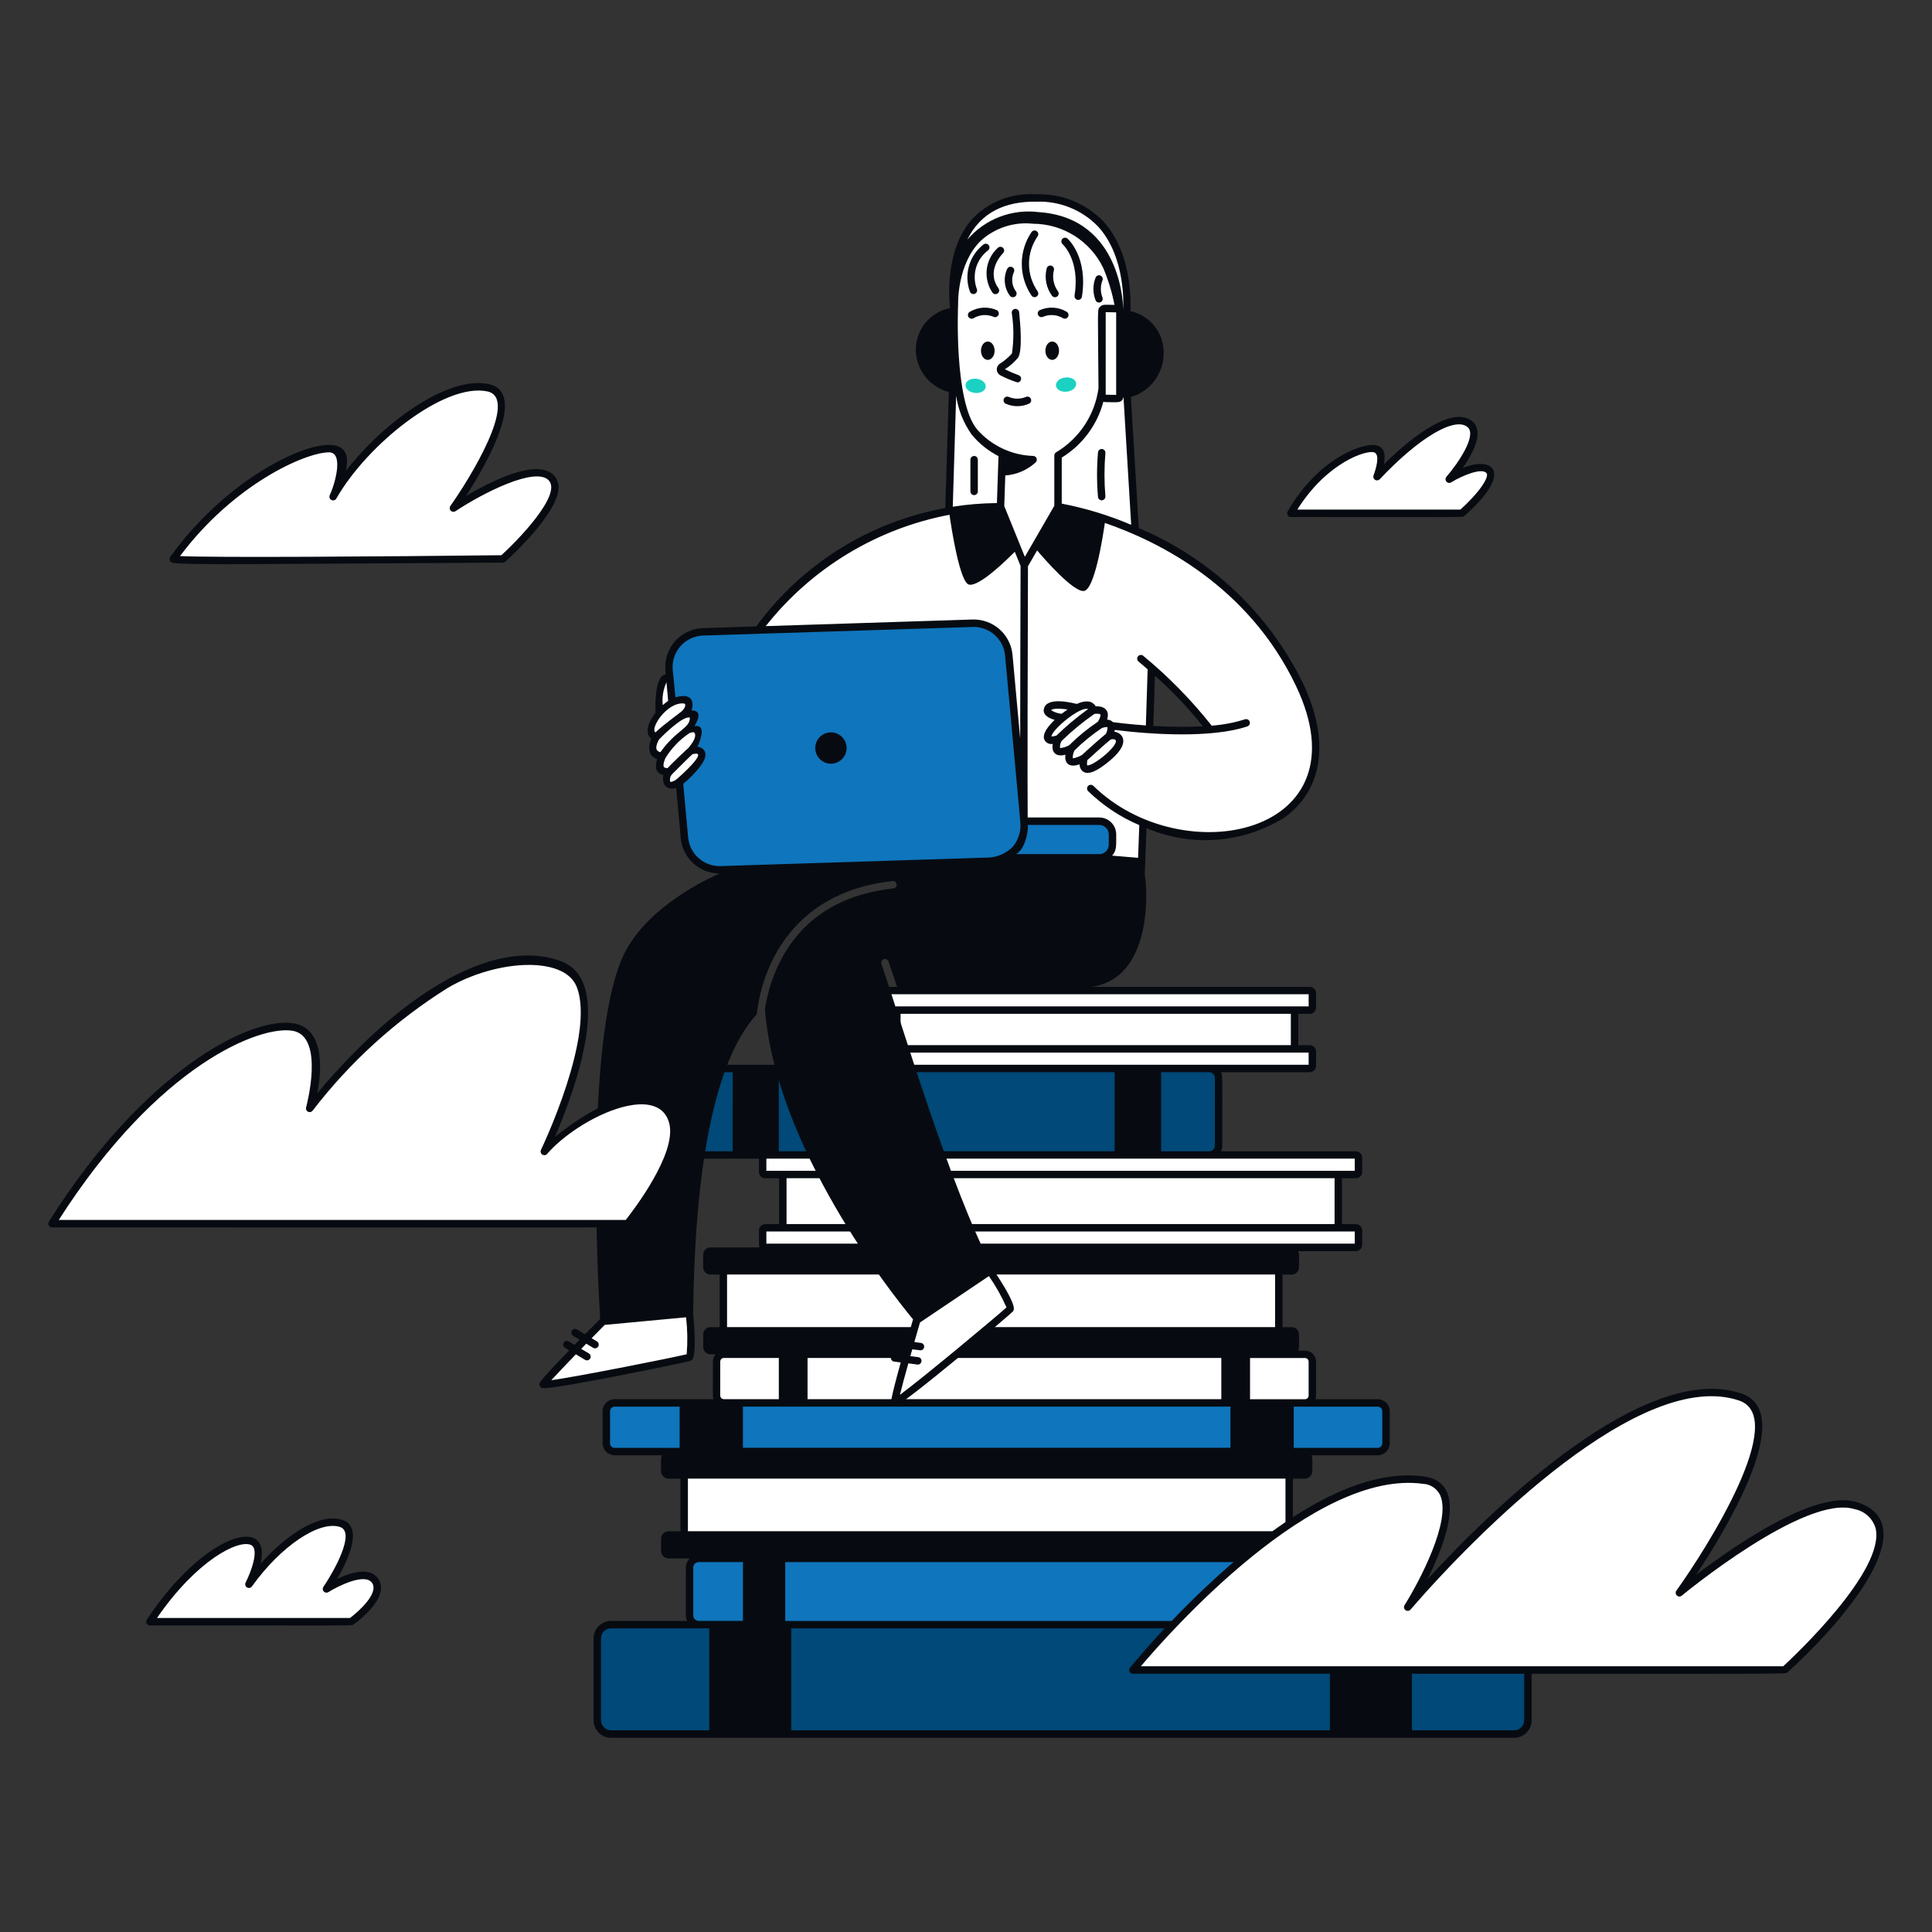 <svg xmlns="http://www.w3.org/2000/svg" fill="none" viewBox="0 0 200 200"><rect x="0" y="0" width="200" height="200" fill="#333333" stroke="none"/><g id="online-learning-4--education-online-learning"><g id="books"><path id="vector" fill="#ffffff" d="M135.057 140.193H74.973C74.532 140.193 74.175 140.55 74.175 140.991V144.43C74.175 144.871 74.532 145.228 74.973 145.228H135.057C135.498 145.228 135.855 144.871 135.855 144.43V140.991C135.855 140.55 135.498 140.193 135.057 140.193Z"></path><path id="vector_2" fill="#0f75bc" d="M142.57 145.228H63.679C63.175 145.228 62.766 145.637 62.766 146.141V149.35C62.766 149.854 63.175 150.263 63.679 150.263H142.57C143.074 150.263 143.483 149.854 143.483 149.35V146.141C143.483 145.637 143.074 145.228 142.57 145.228Z"></path><path id="vector_3" fill="#0f75bc" d="M142.476 161.325H72.388C71.832 161.325 71.381 161.776 71.381 162.332V167.174C71.381 167.73 71.832 168.181 72.388 168.181H142.476C143.032 168.181 143.483 167.73 143.483 167.174V162.332C143.483 161.776 143.032 161.325 142.476 161.325Z"></path><path id="vector_4" fill="#004978" d="M156.671 168.181H63.328C62.502 168.181 61.832 168.851 61.832 169.677V178.013C61.832 178.839 62.502 179.509 63.328 179.509H156.671C157.497 179.509 158.167 178.839 158.167 178.013V169.677C158.167 168.851 157.497 168.181 156.671 168.181Z"></path><path id="vector_5" fill="#004978" d="M125.131 110.607H71.267C70.707 110.607 70.254 111.061 70.254 111.62V118.548C70.254 119.107 70.707 119.561 71.267 119.561H125.131C125.69 119.561 126.144 119.107 126.144 118.548V111.62C126.144 111.061 125.69 110.607 125.131 110.607Z"></path><path id="vector_6" fill="#ffffff" d="M135.582 104.566C135.618 104.566 135.653 104.559 135.686 104.545C135.719 104.531 135.749 104.511 135.775 104.486C135.8 104.461 135.82 104.431 135.834 104.397C135.847 104.364 135.854 104.329 135.854 104.293V102.811C135.854 102.739 135.825 102.67 135.774 102.619C135.723 102.568 135.654 102.539 135.582 102.539H91.08C91.044 102.539 91.009 102.546 90.976 102.56C90.943 102.573 90.913 102.593 90.888 102.619C90.862 102.644 90.842 102.674 90.829 102.707C90.815 102.74 90.808 102.775 90.808 102.811V104.293C90.808 104.329 90.815 104.364 90.828 104.397C90.842 104.431 90.862 104.461 90.887 104.486C90.913 104.511 90.943 104.531 90.976 104.545C91.009 104.559 91.044 104.566 91.08 104.566H92.832V108.579H91.08C91.044 108.579 91.009 108.586 90.976 108.6C90.943 108.614 90.913 108.634 90.887 108.659C90.862 108.684 90.842 108.714 90.828 108.748C90.815 108.781 90.808 108.816 90.808 108.852V110.334C90.808 110.406 90.837 110.476 90.888 110.527C90.939 110.578 91.008 110.607 91.08 110.607H135.58C135.652 110.607 135.721 110.578 135.772 110.527C135.823 110.476 135.852 110.406 135.852 110.334V108.852C135.852 108.816 135.845 108.781 135.832 108.748C135.818 108.714 135.798 108.684 135.773 108.659C135.747 108.634 135.717 108.614 135.684 108.6C135.651 108.586 135.616 108.579 135.58 108.579H133.98V104.566H135.582Z"></path><path id="vector_7" fill="#ffffff" d="M140.356 121.588C140.392 121.588 140.427 121.581 140.46 121.568C140.494 121.554 140.524 121.534 140.549 121.509C140.574 121.483 140.594 121.453 140.608 121.42C140.622 121.387 140.629 121.352 140.629 121.316V119.834C140.629 119.762 140.6 119.692 140.549 119.641C140.498 119.59 140.428 119.561 140.356 119.561H79.222C79.15 119.561 79.08 119.59 79.029 119.641C78.978 119.692 78.949 119.762 78.949 119.834V121.316C78.949 121.352 78.956 121.387 78.97 121.42C78.984 121.453 79.004 121.483 79.029 121.509C79.054 121.534 79.085 121.554 79.118 121.568C79.151 121.581 79.186 121.588 79.222 121.588H81.022V127.1H79.222C79.15 127.1 79.08 127.129 79.029 127.18C78.978 127.231 78.949 127.301 78.949 127.373V128.855C78.949 128.927 78.978 128.997 79.029 129.048C79.08 129.099 79.15 129.128 79.222 129.128H140.356C140.428 129.128 140.498 129.099 140.549 129.048C140.6 128.997 140.629 128.927 140.629 128.855V127.373C140.629 127.301 140.6 127.231 140.549 127.18C140.498 127.129 140.428 127.1 140.356 127.1H138.423V121.585L140.356 121.588Z"></path><path id="vector_8" fill="#ffffff" d="M132.438 131.068H74.837V138.195H132.438V131.068Z"></path><path id="vector_9" fill="#ffffff" d="M133.433 152.657H70.81V159.092H133.433V152.657Z"></path><path id="vector_10" fill="#070b11" d="M156.746 167.8H143.735C143.924 167.4 143.868 167.559 143.868 162.286C143.868 161.93 143.726 161.589 143.475 161.337C143.223 161.086 142.882 160.944 142.526 160.944H135.742C135.895 160.688 135.854 160.603 135.854 159.305C135.854 159.097 135.771 158.898 135.624 158.751C135.477 158.604 135.278 158.521 135.07 158.521H133.843V153.075H135.07C135.278 153.075 135.477 152.992 135.624 152.845C135.771 152.698 135.854 152.498 135.854 152.29C135.854 150.923 135.887 150.89 135.742 150.651H142.615C142.947 150.651 143.265 150.519 143.5 150.284C143.735 150.049 143.867 149.731 143.868 149.399V146.099C143.867 145.767 143.735 145.449 143.5 145.214C143.265 144.979 142.947 144.847 142.615 144.847H136.172C136.265 144.579 136.239 144.808 136.239 140.955C136.238 140.652 136.118 140.362 135.904 140.147C135.689 139.933 135.399 139.813 135.096 139.812H134.372C134.512 139.563 134.472 139.454 134.472 138.139C134.472 138.04 134.453 137.943 134.415 137.852C134.377 137.761 134.322 137.678 134.252 137.608C134.182 137.539 134.099 137.483 134.008 137.446C133.917 137.408 133.82 137.389 133.721 137.389H132.768V131.943H133.721C133.82 131.943 133.917 131.924 134.008 131.886C134.099 131.849 134.182 131.793 134.252 131.724C134.322 131.654 134.377 131.571 134.415 131.48C134.453 131.389 134.472 131.292 134.472 131.193C134.472 129.78 134.503 129.751 134.372 129.52H140.356C140.53 129.52 140.698 129.45 140.821 129.327C140.944 129.204 141.014 129.036 141.014 128.862V127.38C141.014 127.206 140.944 127.038 140.821 126.915C140.698 126.792 140.53 126.722 140.356 126.722H138.925V121.977H140.356C140.53 121.977 140.698 121.908 140.821 121.785C140.944 121.661 141.014 121.494 141.014 121.32V119.838C141.014 119.664 140.944 119.496 140.821 119.373C140.698 119.25 140.53 119.18 140.356 119.18H126.393C126.481 119 126.527 118.802 126.528 118.602C126.528 110.991 126.583 111.392 126.393 110.995H135.582C135.756 110.995 135.923 110.926 136.047 110.803C136.17 110.679 136.239 110.512 136.239 110.338V108.856C136.239 108.682 136.17 108.514 136.047 108.391C135.923 108.268 135.756 108.198 135.582 108.198H134.4V104.955H135.585C135.759 104.955 135.926 104.885 136.05 104.762C136.173 104.639 136.242 104.471 136.242 104.297V102.815C136.242 102.641 136.172 102.474 136.049 102.351C135.926 102.228 135.759 102.158 135.585 102.158H91.08C90.906 102.158 90.739 102.228 90.616 102.351C90.493 102.474 90.423 102.641 90.423 102.815V104.297C90.423 104.471 90.492 104.639 90.615 104.762C90.739 104.885 90.906 104.955 91.08 104.955H92.455V108.198H91.08C90.906 108.198 90.739 108.268 90.615 108.391C90.492 108.514 90.423 108.682 90.423 108.856V110.226H71.216C70.859 110.226 70.516 110.368 70.264 110.621C70.011 110.873 69.869 111.216 69.869 111.573V118.6C69.869 118.957 70.011 119.3 70.264 119.553C70.516 119.805 70.859 119.947 71.216 119.948H78.564V121.318C78.564 121.492 78.634 121.659 78.757 121.783C78.88 121.906 79.048 121.975 79.222 121.975H80.653V126.72H79.222C79.048 126.72 78.88 126.79 78.757 126.913C78.634 127.036 78.564 127.204 78.564 127.378C78.564 128.988 78.544 128.955 78.625 129.133H73.541C73.342 129.133 73.151 129.212 73.011 129.353C72.87 129.493 72.791 129.684 72.791 129.883V131.191C72.791 131.39 72.87 131.581 73.011 131.721C73.151 131.862 73.342 131.941 73.541 131.941H74.5V137.387H73.546C73.347 137.387 73.156 137.466 73.016 137.607C72.875 137.747 72.796 137.938 72.796 138.137V139.445C72.796 139.644 72.875 139.835 73.016 139.975C73.156 140.116 73.347 140.195 73.546 140.195H74.089C73.901 140.403 73.796 140.673 73.795 140.953C73.795 144.753 73.768 144.574 73.863 144.845H63.633C63.301 144.846 62.983 144.978 62.748 145.212C62.514 145.447 62.382 145.765 62.381 146.097V149.397C62.382 149.729 62.514 150.047 62.748 150.282C62.983 150.516 63.301 150.648 63.633 150.649H68.544C68.391 150.906 68.431 150.991 68.431 152.288C68.431 152.496 68.514 152.696 68.661 152.843C68.808 152.99 69.008 153.073 69.216 153.073H70.442V158.519H69.216C69.008 158.519 68.808 158.602 68.661 158.749C68.514 158.896 68.431 159.095 68.431 159.303V160.542C68.431 160.75 68.514 160.95 68.661 161.097C68.808 161.244 69.008 161.327 69.216 161.327H71.4C71.273 161.452 71.172 161.601 71.103 161.765C71.035 161.929 70.999 162.106 71 162.284C71 167.609 70.95 167.413 71.133 167.798H63.253C62.774 167.799 62.315 167.989 61.977 168.328C61.638 168.666 61.447 169.125 61.447 169.604V178.09C61.447 178.569 61.638 179.028 61.977 179.366C62.315 179.705 62.774 179.895 63.253 179.896H156.746C157.225 179.895 157.684 179.705 158.022 179.366C158.361 179.028 158.551 178.569 158.552 178.09V169.6C158.55 169.122 158.359 168.665 158.02 168.327C157.682 167.99 157.224 167.801 156.746 167.8V167.8ZM75.846 119.18H71.216C71.063 119.18 70.916 119.119 70.808 119.01C70.699 118.902 70.638 118.755 70.638 118.602V111.573C70.638 111.42 70.7 111.273 70.808 111.165C70.916 111.057 71.063 110.996 71.216 110.995H75.848L75.846 119.18ZM70.355 149.88H63.633C63.505 149.88 63.383 149.829 63.292 149.739C63.202 149.648 63.151 149.526 63.151 149.398V146.098C63.151 145.97 63.202 145.848 63.292 145.757C63.383 145.667 63.505 145.616 63.633 145.616H70.357L70.355 149.88ZM142.613 145.616C142.741 145.616 142.864 145.667 142.954 145.757C143.045 145.847 143.096 145.97 143.096 146.098V149.398C143.096 149.526 143.045 149.649 142.954 149.739C142.864 149.829 142.741 149.88 142.613 149.88H133.927V145.616H142.613ZM135.094 140.581C135.193 140.581 135.288 140.621 135.358 140.69C135.428 140.76 135.467 140.855 135.468 140.954V144.473C135.467 144.572 135.428 144.667 135.358 144.737C135.288 144.806 135.193 144.846 135.094 144.846H129.404V140.581H135.094ZM91.194 104.181V102.924H135.47V104.181H91.194ZM93.226 104.951H133.626V108.194H93.226V104.951ZM91.194 108.964H135.47V110.222H91.193L91.194 108.964ZM125.76 111.569V118.6C125.76 118.753 125.699 118.9 125.591 119.009C125.482 119.117 125.335 119.178 125.182 119.178H120.2V110.993H125.182C125.335 110.994 125.481 111.054 125.589 111.162C125.697 111.27 125.758 111.416 125.759 111.569H125.76ZM80.624 110.991H115.39V119.176H80.623L80.624 110.991ZM79.334 121.2V119.943H140.244V121.2H79.334ZM138.155 121.97V126.715H81.423V121.97H138.155ZM79.334 127.485H140.244V128.743H79.334V127.485ZM75.264 131.936H132V137.382H75.264V131.936ZM127.377 145.61V149.874H76.909V145.61H127.377ZM83.598 144.84V140.575H126.431V144.84H83.598ZM74.56 140.948C74.56 140.849 74.6 140.754 74.669 140.685C74.739 140.615 74.834 140.575 74.933 140.575H80.623V144.84H74.933C74.834 144.84 74.739 144.8 74.669 144.73C74.6 144.661 74.56 144.566 74.56 144.467V140.948ZM71.212 158.514V153.068H133.073V158.514H71.212ZM73.419 179.121H63.253C62.978 179.121 62.715 179.011 62.521 178.817C62.327 178.623 62.217 178.36 62.217 178.085V169.6C62.217 169.325 62.327 169.062 62.521 168.868C62.715 168.673 62.978 168.564 63.253 168.564H73.419V179.121ZM76.909 167.793H72.338C72.186 167.793 72.041 167.733 71.933 167.625C71.826 167.518 71.766 167.373 71.766 167.221V162.279C71.766 162.127 71.826 161.982 71.933 161.875C72.041 161.767 72.186 161.707 72.338 161.707H76.909V167.793ZM81.288 161.707H130.446V167.8H81.288V161.707ZM137.67 179.121H81.908V168.566H137.67V179.121ZM143.098 167.221C143.098 167.373 143.037 167.518 142.93 167.625C142.823 167.732 142.678 167.793 142.526 167.793H134.826V161.71H142.526C142.678 161.71 142.823 161.771 142.93 161.878C143.037 161.985 143.098 162.13 143.098 162.282V167.221ZM157.782 178.085C157.782 178.36 157.672 178.623 157.478 178.817C157.284 179.011 157.021 179.121 156.746 179.121H146.159V168.566H156.746C157.021 168.566 157.284 168.675 157.478 168.87C157.672 169.064 157.782 169.327 157.782 169.602V178.085Z"></path></g><g id="person"><path id="vector_11" fill="#ffffff" d="M94.8 136.768L102.481 131.552C102.481 131.552 104.842 135.081 104.581 135.445C104.32 135.809 92.853 145.409 92.697 145.124C92.541 144.839 94.8 136.768 94.8 136.768Z"></path><path id="vector_12" fill="#ffffff" d="M56.348 143.177L62.714 136.569L71.364 135.946C71.364 135.946 71.779 140.34 71.364 140.479C70.949 140.618 56.867 143.558 56.348 143.177Z"></path><path id="vector_13" fill="#ffffff" d="M134.661 70.746C129.68 59.987 117.484 54.919 117.484 54.919C117.484 54.919 116.584 34.367 116.584 32.997C116.584 31.627 117.639 20.875 107.49 20.526C96.705 20.157 98.652 32.302 98.75 33.726C98.827 34.845 98.008 52.912 98.008 52.912C86.66 54.018 78.611 65.2 78.611 65.2C78.611 65.2 77.341 65.228 72.904 65.408C68.467 65.588 69.168 70.093 69.168 70.093C67.795 70.26 68.259 73.609 68.259 73.609C66.659 75.785 67.736 76.203 67.736 76.203C66.836 78.523 68.436 78.203 68.436 78.203C67.815 80.225 69.036 79.966 69.036 79.966C68.436 82.25 70.324 80.941 70.324 80.941C70.806 86.196 70.324 90.371 74.924 90.061C79.787 89.732 118.138 89.661 118.138 89.661L118.305 85.445C132.269 89.7 139.639 81.5 134.661 70.746ZM118.961 75.452L119.194 69.224C121.194 70.315 124.955 75.452 124.955 75.452C122.966 75.711 120.951 75.711 118.962 75.452H118.961Z"></path><path id="vector_14" fill="#070b11" d="M106.783 30.6C106.122 29.626 105.771 28.475 105.774 27.297C105.777 26.12 106.134 24.971 106.8 24C106.863 23.923 106.954 23.874 107.053 23.862C107.151 23.851 107.251 23.878 107.33 23.938C107.409 23.998 107.462 24.086 107.478 24.185C107.493 24.283 107.47 24.383 107.413 24.465C106.831 25.305 106.521 26.303 106.523 27.324C106.526 28.346 106.841 29.342 107.427 30.179C107.478 30.264 107.494 30.366 107.472 30.463C107.45 30.56 107.391 30.645 107.307 30.699C107.224 30.753 107.123 30.774 107.025 30.755C106.927 30.737 106.841 30.681 106.783 30.6V30.6Z"></path><path id="vector_15" fill="#070b11" d="M108.915 30.63C108.612 30.223 108.404 29.754 108.308 29.256C108.212 28.758 108.23 28.244 108.36 27.754C108.391 27.659 108.458 27.579 108.546 27.533C108.634 27.486 108.738 27.475 108.834 27.503C108.93 27.531 109.011 27.595 109.061 27.682C109.11 27.769 109.124 27.872 109.099 27.969C109.005 28.34 108.994 28.727 109.065 29.103C109.137 29.479 109.29 29.834 109.513 30.145C109.576 30.224 109.605 30.326 109.594 30.426C109.583 30.527 109.533 30.619 109.454 30.683C109.375 30.747 109.274 30.777 109.173 30.767C109.073 30.757 108.98 30.708 108.915 30.63V30.63Z"></path><path id="vector_16" fill="#070b11" d="M111.238 30.6C111.817 26.969 110.07 25.341 109.995 25.273C109.921 25.205 109.876 25.11 109.871 25.009C109.866 24.908 109.901 24.809 109.968 24.733C110.035 24.658 110.129 24.612 110.23 24.605C110.331 24.599 110.431 24.632 110.507 24.698C110.595 24.776 112.647 26.65 111.999 30.721C111.983 30.822 111.928 30.912 111.845 30.972C111.762 31.032 111.659 31.057 111.558 31.041C111.457 31.025 111.367 30.97 111.307 30.887C111.247 30.804 111.222 30.701 111.238 30.6Z"></path><path id="vector_17" fill="#070b11" d="M102.744 30.3C102.258 29.588 102.048 28.723 102.151 27.867C102.255 27.011 102.666 26.222 103.307 25.646C103.381 25.579 103.478 25.544 103.577 25.548C103.677 25.551 103.771 25.593 103.84 25.664C103.91 25.736 103.949 25.831 103.949 25.931C103.95 26.03 103.912 26.126 103.843 26.198C103.768 26.271 102.029 28.005 103.367 29.848C103.424 29.931 103.446 30.032 103.428 30.131C103.411 30.23 103.356 30.318 103.275 30.377C103.194 30.436 103.093 30.461 102.994 30.446C102.895 30.432 102.805 30.38 102.744 30.3V30.3Z"></path><path id="vector_18" fill="#070b11" d="M104.541 30.611C104.249 30.213 104.07 29.744 104.023 29.253C103.975 28.761 104.061 28.266 104.272 27.82C104.319 27.73 104.401 27.662 104.498 27.631C104.596 27.601 104.702 27.61 104.792 27.658C104.882 27.706 104.95 27.787 104.981 27.884C105.011 27.982 105.001 28.087 104.954 28.178C104.81 28.498 104.753 28.851 104.791 29.2C104.829 29.549 104.959 29.882 105.168 30.164C105.227 30.247 105.251 30.35 105.234 30.451C105.217 30.552 105.161 30.642 105.078 30.701C104.995 30.76 104.892 30.784 104.791 30.767C104.69 30.75 104.6 30.694 104.541 30.611V30.611Z"></path><path id="vector_19" fill="#070b11" d="M100.409 30.2C100.091 29.338 100.057 28.396 100.313 27.513C100.569 26.63 101.102 25.852 101.832 25.294C101.916 25.238 102.018 25.217 102.117 25.236C102.216 25.254 102.304 25.311 102.362 25.393C102.419 25.476 102.442 25.578 102.426 25.677C102.409 25.777 102.354 25.866 102.273 25.925C101.672 26.381 101.237 27.02 101.031 27.745C100.826 28.471 100.862 29.243 101.135 29.946C101.163 30.041 101.154 30.143 101.109 30.231C101.064 30.319 100.987 30.387 100.893 30.419C100.8 30.452 100.697 30.448 100.607 30.407C100.517 30.366 100.446 30.292 100.409 30.2V30.2Z"></path><path id="vector_20" fill="#070b11" d="M105.32 39.586C104.723 39.398 104.143 39.158 103.588 38.869C103.476 38.816 103.381 38.735 103.311 38.633C103.241 38.531 103.199 38.412 103.19 38.289C103.18 38.166 103.204 38.042 103.257 37.931C103.311 37.82 103.394 37.725 103.496 37.656C103.966 37.364 104.391 37.004 104.756 36.589C104.959 35.199 104.953 33.787 104.737 32.399C104.727 32.297 104.757 32.196 104.821 32.117C104.886 32.037 104.979 31.987 105.081 31.977C105.182 31.966 105.284 31.996 105.363 32.061C105.442 32.125 105.493 32.218 105.503 32.32C105.627 33.52 105.864 36.37 105.38 37.039C104.993 37.502 104.536 37.902 104.026 38.225C104.48 38.455 104.948 38.657 105.426 38.831C105.515 38.857 105.592 38.914 105.643 38.991C105.693 39.069 105.714 39.163 105.701 39.255C105.688 39.346 105.642 39.431 105.572 39.491C105.502 39.552 105.413 39.586 105.32 39.586V39.586Z"></path><path id="vector_21" fill="#070b11" d="M110.058 32.95C109.749 32.761 109.4 32.648 109.039 32.621C108.677 32.593 108.315 32.652 107.981 32.792C107.892 32.835 107.79 32.843 107.695 32.812C107.601 32.782 107.522 32.716 107.475 32.629C107.427 32.542 107.415 32.44 107.441 32.345C107.467 32.249 107.529 32.167 107.614 32.116C108.06 31.914 108.548 31.823 109.037 31.85C109.526 31.877 110.001 32.022 110.422 32.272C110.508 32.322 110.572 32.404 110.599 32.5C110.626 32.596 110.615 32.699 110.567 32.787C110.52 32.875 110.441 32.941 110.346 32.971C110.251 33.002 110.148 32.994 110.058 32.95V32.95Z"></path><path id="vector_22" fill="#070b11" d="M100.4 32.272C100.821 32.022 101.296 31.878 101.785 31.851C102.274 31.823 102.763 31.914 103.209 32.116C103.294 32.167 103.356 32.249 103.382 32.344C103.408 32.44 103.396 32.541 103.349 32.629C103.302 32.716 103.224 32.781 103.13 32.812C103.035 32.843 102.933 32.836 102.844 32.793C102.51 32.653 102.147 32.594 101.786 32.621C101.424 32.648 101.074 32.761 100.765 32.95C100.675 32.998 100.57 33.009 100.472 32.98C100.374 32.95 100.292 32.883 100.244 32.794C100.195 32.704 100.184 32.598 100.214 32.5C100.243 32.403 100.31 32.32 100.4 32.272V32.272Z"></path><path id="vector_23" fill="#070b11" d="M104.09 41.783C104.004 41.737 103.938 41.66 103.906 41.567C103.875 41.475 103.88 41.373 103.92 41.284C103.961 41.195 104.033 41.125 104.124 41.087C104.214 41.05 104.315 41.048 104.407 41.083C104.69 41.204 104.994 41.267 105.301 41.269C105.609 41.27 105.914 41.211 106.198 41.093C106.288 41.05 106.391 41.044 106.485 41.075C106.579 41.107 106.658 41.174 106.704 41.262C106.75 41.35 106.761 41.452 106.733 41.548C106.705 41.643 106.642 41.724 106.556 41.774C106.17 41.953 105.75 42.047 105.324 42.048C104.898 42.05 104.477 41.959 104.09 41.783V41.783Z"></path><path id="vector_24" fill="#070b11" d="M113.664 51.459C113.532 49.915 113.532 48.362 113.664 46.818C113.676 46.718 113.727 46.627 113.806 46.565C113.884 46.502 113.984 46.472 114.084 46.482C114.184 46.492 114.276 46.541 114.341 46.618C114.405 46.695 114.437 46.794 114.43 46.894C114.305 48.389 114.305 49.893 114.43 51.388C114.435 51.487 114.401 51.584 114.336 51.659C114.271 51.734 114.18 51.781 114.081 51.79C113.982 51.8 113.884 51.77 113.806 51.708C113.728 51.647 113.677 51.557 113.664 51.459V51.459Z"></path><path id="vector_25" fill="#070b11" d="M100.456 50.87V47.586C100.456 47.484 100.497 47.386 100.569 47.314C100.641 47.242 100.739 47.201 100.841 47.201C100.943 47.201 101.041 47.242 101.113 47.314C101.185 47.386 101.226 47.484 101.226 47.586V50.87C101.226 50.972 101.185 51.07 101.113 51.142C101.041 51.214 100.943 51.255 100.841 51.255C100.739 51.255 100.641 51.214 100.569 51.142C100.497 51.07 100.456 50.972 100.456 50.87V50.87Z"></path><path id="vector_26" fill="#070b11" d="M102.256 37.255C102.646 37.255 102.962 36.83 102.962 36.305C102.962 35.78 102.646 35.355 102.256 35.355C101.866 35.355 101.55 35.78 101.55 36.305C101.55 36.83 101.866 37.255 102.256 37.255Z"></path><path id="vector_27" fill="#070b11" d="M108.924 37.255C109.314 37.255 109.63 36.83 109.63 36.305C109.63 35.78 109.314 35.355 108.924 35.355C108.534 35.355 108.218 35.78 108.218 36.305C108.218 36.83 108.534 37.255 108.924 37.255Z"></path><path id="vector_28" fill="#070b11" d="M128.879 74.464C127.76 74.816 126.603 75.035 125.433 75.119C123.34 72.475 120.974 70.058 118.374 67.911C118.302 67.839 118.204 67.799 118.102 67.8C118 67.8 117.902 67.841 117.831 67.913C117.759 67.986 117.719 68.084 117.719 68.186C117.72 68.288 117.761 68.385 117.833 68.457C117.846 68.471 118.433 68.973 118.803 69.288L118.62 75.098C116.829 74.967 115.5 74.798 115.215 74.757C115.137 74.675 115.042 74.609 114.938 74.564C114.833 74.519 114.721 74.496 114.607 74.495C114.862 73.703 114.507 73.073 113.422 73.117C113.022 72.429 112.197 72.536 111.476 72.871C111.376 72.871 108.426 71.994 108.071 73.348C107.9 73.986 108.545 74.348 109.18 74.523C108.48 75.188 107.828 76.023 108.136 76.623C108.219 76.767 108.346 76.882 108.497 76.951C108.649 77.02 108.818 77.04 108.982 77.008C108.82 77.855 109.289 78.408 110.294 78.126C110.163 78.972 110.658 79.526 111.759 79.119C111.756 79.265 111.787 79.409 111.85 79.54C111.913 79.672 112.007 79.786 112.123 79.874C112.792 80.337 113.923 79.512 114.607 78.974C116.388 77.574 116.434 76.718 116.16 76.241C116.074 76.105 115.958 75.99 115.821 75.906C115.684 75.822 115.529 75.77 115.369 75.756C115.385 75.692 115.397 75.627 115.405 75.561C119.205 76.046 125.496 76.43 129.128 75.194C129.225 75.161 129.305 75.091 129.35 74.999C129.395 74.907 129.402 74.801 129.369 74.704C129.335 74.608 129.265 74.528 129.174 74.483C129.082 74.438 128.976 74.431 128.879 74.464V74.464ZM108.823 73.525C108.913 73.348 109.623 73.307 110.507 73.451C110.328 73.567 110.079 73.757 109.907 73.889C109.521 73.858 109.149 73.733 108.823 73.525V73.525ZM108.833 76.237C108.982 75.437 111.859 73.09 112.639 73.402C111.482 74.237 110.387 75.155 109.362 76.147C109.192 76.207 109.013 76.238 108.833 76.237V76.237ZM109.785 77.437C109.768 77.438 109.751 77.438 109.734 77.437C109.714 77.189 109.765 76.94 109.88 76.719C110.94 75.686 112.084 74.744 113.3 73.9C113.731 73.851 113.89 73.928 113.911 73.961C113.97 74.061 113.839 74.426 113.649 74.718C112.587 75.427 111.596 76.238 110.69 77.138C110.413 77.3 110.104 77.401 109.785 77.436V77.437ZM112.003 78.16C111.353 78.504 111.103 78.496 111.048 78.486C111.043 78.209 111.105 77.934 111.23 77.686C112.102 76.822 113.055 76.043 114.076 75.361C114.23 75.306 114.39 75.274 114.553 75.266C114.584 75.265 114.615 75.267 114.646 75.274C114.657 75.519 114.598 75.761 114.476 75.974C113.8 76.514 112.269 77.915 112 78.159L112.003 78.16ZM115.492 76.626C115.803 77.161 113.292 79.241 112.562 79.241C112.491 79.154 112.541 78.801 112.562 78.686C112.924 78.358 114.362 77.049 114.969 76.557C115.2 76.481 115.436 76.527 115.492 76.625V76.626ZM119.392 75.148L119.556 69.954C121.361 71.549 123.022 73.3 124.521 75.186C122.811 75.271 121.097 75.258 119.388 75.147L119.392 75.148Z"></path><path id="vector_29" fill="#070b11" d="M113.406 31.067C113.109 30.302 113.119 29.451 113.433 28.693C113.482 28.605 113.563 28.539 113.66 28.511C113.756 28.482 113.86 28.492 113.949 28.539C114.038 28.586 114.106 28.666 114.136 28.762C114.167 28.858 114.159 28.962 114.114 29.052C113.901 29.628 113.91 30.263 114.139 30.833C114.166 30.929 114.154 31.032 114.107 31.119C114.059 31.207 113.98 31.273 113.885 31.303C113.79 31.333 113.687 31.326 113.598 31.282C113.509 31.238 113.44 31.161 113.406 31.067V31.067Z"></path><path id="vector_30" fill="#0f75bc" d="M72.9 65.409C72.9 65.409 99.756 64.553 100.742 64.527C101.729 64.561 102.667 64.969 103.365 65.667C104.063 66.365 104.471 67.303 104.505 68.29C104.868 71.378 105.905 84.3 105.958 85.104C105.958 85.104 113.453 85.027 114.258 85.104C115.063 85.181 115.931 88.404 113.914 88.685C111.897 88.966 104.19 88.801 104.19 88.801C104.19 88.801 75.161 89.983 74.3 90.009C73.439 90.035 71.174 89.525 70.8 86.394C70.426 83.263 70.317 80.941 70.317 80.941C70.317 80.941 72.934 78.941 72.726 77.748C72.644 77.272 71.956 77.655 71.956 77.655C71.956 77.655 73.156 75.088 71.419 75.426C71.419 75.426 72.63 73.376 70.933 73.843C70.933 73.843 72.143 71.743 69.781 72.623C69.781 72.623 69.373 69.613 69.331 68.913C69.365 67.983 69.754 67.102 70.418 66.45C71.082 65.799 71.97 65.426 72.9 65.409Z"></path><path id="vector_31" fill="#070b11" d="M86.018 79.059C86.914 79.059 87.641 78.332 87.641 77.436C87.641 76.54 86.914 75.813 86.018 75.813C85.122 75.813 84.395 76.54 84.395 77.436C84.395 78.332 85.122 79.059 86.018 79.059Z"></path><path id="vector_32" fill="#070b11" d="M134.853 70.666C131.312 63.462 125.288 57.78 117.889 54.666L117.073 41.1C118.102 40.797 118.997 40.154 119.611 39.276C120.226 38.397 120.523 37.336 120.455 36.266C120.411 35.303 120.05 34.382 119.426 33.647C118.803 32.912 117.954 32.404 117.011 32.204C117.024 32.171 117.437 26.446 114.245 22.943C113.352 22.008 112.271 21.272 111.074 20.784C109.876 20.296 108.588 20.067 107.296 20.113C106.059 20.017 104.816 20.2 103.658 20.648C102.501 21.096 101.459 21.798 100.609 22.702C97.853 25.848 98.22 30.77 98.349 31.896C97.365 32.089 96.476 32.612 95.831 33.38C95.186 34.148 94.824 35.114 94.805 36.117C94.793 37.136 95.123 38.13 95.743 38.94C96.362 39.749 97.236 40.328 98.223 40.582L97.856 52.594C90.002 54.017 82.996 58.404 78.285 64.847L72.77 65.021C72.22 65.039 71.68 65.168 71.183 65.402C70.685 65.636 70.241 65.97 69.877 66.382C69.513 66.794 69.237 67.276 69.066 67.799C68.895 68.321 68.833 68.873 68.883 69.421L68.919 69.821C67.782 69.9 67.819 73.021 67.867 73.757C66.459 75.643 67.241 76.305 67.405 76.457C66.792 78.185 67.785 78.484 68.028 78.566C67.571 80.066 68.472 80.166 68.665 80.223C68.401 81.87 69.789 81.673 69.997 81.583L70.469 86.759C70.562 87.76 71.025 88.691 71.768 89.369C72.51 90.048 73.479 90.424 74.485 90.426C74.528 90.426 67.703 93.177 64.859 98.268C60.459 106.14 61.875 132.432 62.127 136.54C61.554 137.115 61.036 137.64 60.566 138.118L59.725 137.618C59.638 137.565 59.532 137.549 59.433 137.573C59.334 137.598 59.248 137.66 59.195 137.748C59.142 137.836 59.126 137.941 59.15 138.04C59.175 138.139 59.237 138.225 59.325 138.278L60.005 138.686C59.822 138.873 59.648 139.05 59.481 139.222L58.881 138.863C58.794 138.81 58.689 138.794 58.589 138.818C58.49 138.842 58.405 138.905 58.352 138.992C58.298 139.08 58.282 139.185 58.307 139.284C58.331 139.383 58.394 139.469 58.481 139.522L58.925 139.789C55.91 142.899 55.864 143.12 55.844 143.228C55.83 143.298 55.835 143.37 55.859 143.437C55.882 143.504 55.923 143.564 55.977 143.61C56.033 143.659 56.087 143.705 56.344 143.705C58.037 143.705 71.116 141.011 71.455 140.882C71.707 140.787 72.171 140.608 71.755 135.968C71.911 121.678 73.775 109.962 78.344 104.989C78.573 102.868 79.205 100.81 80.205 98.925C81.857 95.831 85.319 91.976 92.405 91.209C92.505 91.201 92.604 91.232 92.682 91.295C92.759 91.359 92.808 91.451 92.82 91.55C92.831 91.65 92.802 91.75 92.741 91.829C92.679 91.908 92.589 91.96 92.49 91.974C87.065 92.561 83.16 95.022 80.881 99.29C80.025 100.915 79.45 102.673 79.181 104.49C80.362 118.799 92.119 133.676 94.518 136.579L93.867 138.832L92.925 138.708C92.826 138.699 92.726 138.728 92.648 138.791C92.57 138.853 92.519 138.943 92.506 139.042C92.493 139.141 92.519 139.242 92.579 139.322C92.638 139.402 92.726 139.457 92.825 139.473L93.654 139.581C93.584 139.827 93.515 140.066 93.454 140.289L92.671 140.189C92.621 140.181 92.57 140.183 92.52 140.195C92.471 140.207 92.425 140.229 92.384 140.259C92.343 140.289 92.308 140.327 92.282 140.37C92.256 140.413 92.238 140.461 92.231 140.512C92.223 140.562 92.225 140.613 92.237 140.662C92.249 140.711 92.271 140.758 92.3 140.799C92.331 140.839 92.368 140.874 92.412 140.9C92.455 140.927 92.503 140.944 92.553 140.952L93.243 141.041C92.15 144.975 92.228 145.187 92.243 145.293C92.249 145.337 92.263 145.379 92.285 145.417C92.307 145.455 92.337 145.488 92.372 145.514C92.407 145.54 92.447 145.56 92.49 145.57C92.532 145.581 92.577 145.583 92.62 145.576C93.342 145.576 104.582 136.076 104.84 135.776C105.014 135.576 105.33 135.201 102.828 131.424C98.338 122.924 93.361 105.971 91.247 99.777C91.214 99.68 91.221 99.575 91.266 99.483C91.311 99.391 91.39 99.321 91.487 99.288C91.584 99.255 91.689 99.262 91.781 99.307C91.873 99.352 91.943 99.431 91.976 99.528L92.892 102.217H111.847C119.374 102.356 118.819 92.199 118.509 90.555L118.683 85.728C120.966 86.702 123.449 87.115 125.925 86.931C128.4 86.747 130.795 85.972 132.909 84.671C137 81.749 137.706 76.645 134.853 70.666ZM71.087 140.191C69.817 140.509 59.963 142.479 57.069 142.88C57.626 142.266 58.578 141.271 59.617 140.198C60.653 140.823 60.617 140.824 60.764 140.824C60.848 140.824 60.93 140.796 60.997 140.745C61.064 140.694 61.113 140.623 61.136 140.542C61.158 140.461 61.154 140.374 61.123 140.296C61.092 140.218 61.036 140.152 60.964 140.108L60.164 139.634C60.338 139.454 60.513 139.274 60.687 139.097C61.487 139.576 61.464 139.58 61.598 139.58C61.682 139.58 61.764 139.552 61.831 139.501C61.898 139.45 61.947 139.379 61.969 139.298C61.992 139.217 61.988 139.13 61.957 139.052C61.926 138.974 61.87 138.908 61.798 138.864L61.243 138.53C61.721 138.045 62.185 137.573 62.603 137.152L71.023 136.365C71.168 137.635 71.189 138.917 71.087 140.191V140.191ZM95.239 136.901L102.37 132.101C103.08 133.12 103.69 134.205 104.192 135.342C103.227 136.227 95.508 142.663 93.158 144.395C93.34 143.651 93.658 142.452 94.03 141.136C94.03 141.136 94.997 141.262 95.015 141.262C95.112 141.26 95.205 141.222 95.275 141.155C95.346 141.088 95.388 140.997 95.394 140.901C95.4 140.804 95.37 140.708 95.309 140.633C95.247 140.557 95.16 140.508 95.064 140.494L94.24 140.387L94.44 139.679C94.44 139.679 95.268 139.786 95.286 139.786C95.384 139.786 95.478 139.749 95.55 139.682C95.622 139.615 95.665 139.523 95.671 139.426C95.677 139.328 95.646 139.231 95.584 139.156C95.521 139.08 95.432 139.031 95.335 139.019L94.653 138.929C94.856 138.22 95.056 137.527 95.239 136.9V136.901ZM117.1 54.329C114.789 53.345 112.379 52.61 109.912 52.135V47.369C112.038 46.068 113.581 43.997 114.221 41.588C114.291 41.612 114.365 41.625 114.439 41.627C115.85 41.641 116.148 41.749 116.302 41.085L117.1 54.329ZM114.462 32.315L115.545 32.335V40.88L114.462 40.859V32.315ZM107.285 20.878C108.472 20.833 109.655 21.04 110.756 21.483C111.858 21.927 112.853 22.599 113.677 23.454C116.563 26.62 116.291 31.699 116.271 32.019C116.271 32.019 116.286 22.568 107.557 21.961C106.182 21.782 104.783 21.949 103.488 22.445C102.193 22.941 101.042 23.752 100.138 24.804C101.541 21.945 104.124 20.826 107.284 20.878H107.285ZM101.521 24.932C102.245 24.269 103.102 23.768 104.034 23.463C104.967 23.157 105.954 23.055 106.93 23.161C108.449 23.164 109.936 23.594 111.222 24.402C112.508 25.209 113.541 26.362 114.203 27.729C114.723 28.963 115.114 30.248 115.37 31.563C114.319 31.543 114.143 31.494 113.882 31.755C113.568 32.069 113.66 31.655 113.715 40.187C113.531 41.551 113.042 42.855 112.283 44.003C111.525 45.152 110.517 46.114 109.335 46.818C109.276 46.851 109.227 46.9 109.193 46.958C109.159 47.017 109.142 47.083 109.142 47.151V52.358L106.091 57.641L103.962 52.389L104.067 49.22C105.233 49.139 106.338 48.665 107.2 47.875C107.26 47.824 107.302 47.755 107.322 47.679C107.342 47.603 107.337 47.523 107.31 47.449C107.282 47.375 107.233 47.311 107.168 47.267C107.104 47.222 107.027 47.198 106.948 47.198C105.851 47.162 104.772 46.902 103.779 46.434C102.785 45.967 101.898 45.302 101.17 44.48C98.704 41.568 99.186 31.429 99.186 31.429C99.183 31.388 99.08 27.334 101.52 24.932H101.521ZM98.981 40.962C99.19 42.408 99.739 43.784 100.581 44.978C101.345 45.907 102.292 46.669 103.363 47.218L103.201 52.078C101.67 52.09 100.143 52.216 98.631 52.455L98.981 40.962ZM98.291 53.289C98.514 54.842 99.374 60.343 100.323 60.523C101.388 60.723 104.151 58.029 105.05 57.118L105.65 58.591C105.63 64.654 105.612 71.308 105.609 76.453L104.816 67.795C104.722 66.771 104.24 65.822 103.469 65.141C102.699 64.46 101.698 64.099 100.67 64.131L79.27 64.816C84.015 58.808 90.769 54.715 98.29 53.289H98.291ZM68.991 70.625L69.166 72.547C68.991 72.665 68.619 72.984 68.606 72.996C68.524 72.185 68.658 71.368 68.993 70.625H68.991ZM70.78 72.825C70.819 72.825 70.857 72.84 70.885 72.867C70.914 72.893 70.931 72.93 70.934 72.969C70.962 73.097 70.877 73.338 70.569 73.634C70.469 73.734 68.535 75.134 67.86 75.817C67.246 75.469 69 72.669 70.782 72.824L70.78 72.825ZM68.37 77.867C67.749 77.73 67.893 77.177 68.211 76.567C68.642 76.11 70.68 74.089 71.411 74.281C71.458 75.393 69.984 75.567 68.37 77.867ZM68.734 79.406C68.655 79.306 68.652 79 68.891 78.465C69.526 77.436 70.375 76.557 71.38 75.886C71.38 75.886 71.78 75.752 71.831 75.816C71.838 75.827 72.367 76.116 71.267 77.425C71.12 77.533 69.322 79.255 69.111 79.512C69.011 79.512 68.816 79.506 68.734 79.406V79.406ZM69.92 80.759C69.535 80.987 69.386 80.933 69.386 80.933C69.346 80.794 69.343 80.647 69.378 80.506C69.413 80.365 69.485 80.237 69.586 80.133C69.754 79.965 71.505 78.212 71.693 78.067C71.947 78.029 72.18 77.958 72.258 78.101C72.491 78.535 70.1 80.648 69.92 80.759V80.759ZM102.485 88.767L74.59 89.658C73.759 89.681 72.95 89.388 72.327 88.837C71.704 88.286 71.314 87.519 71.236 86.691L70.728 81.133C71.057 80.875 71.366 80.593 71.654 80.289C72.837 79.073 73.23 78.289 72.935 77.738C72.856 77.612 72.749 77.506 72.621 77.43C72.493 77.354 72.349 77.309 72.2 77.3C72.6 76.453 73.073 74.987 71.9 75.165C72.152 74.698 72.809 73.565 71.587 73.533C71.698 73.287 72.117 71.562 69.92 72.185C69.843 71.331 69.642 69.356 69.642 69.356C69.6 68.912 69.65 68.463 69.789 68.039C69.927 67.614 70.152 67.223 70.448 66.888C70.744 66.554 71.105 66.284 71.51 66.096C71.915 65.907 72.354 65.803 72.8 65.791L100.8 64.901C101.614 64.902 102.397 65.207 102.998 65.755C103.599 66.304 103.973 67.057 104.048 67.867L105.634 85.206C105.699 86.099 105.412 86.982 104.834 87.666C104.202 88.294 103.372 88.683 102.485 88.767V88.767ZM114.779 87.438C114.779 87.698 114.676 87.947 114.492 88.131C114.308 88.315 114.059 88.418 113.799 88.418H105.167C105.996 88.011 106.439 86.418 106.409 85.398H113.799C114.059 85.398 114.308 85.501 114.492 85.685C114.676 85.869 114.779 86.118 114.779 86.378V87.438ZM113.185 81.351C113.112 81.28 113.013 81.24 112.911 81.242C112.809 81.243 112.711 81.285 112.64 81.358C112.569 81.431 112.529 81.53 112.531 81.632C112.532 81.734 112.574 81.832 112.647 81.903C114.179 83.39 115.973 84.581 117.938 85.416L117.815 88.801L115.128 88.575C115.601 88.022 115.549 87.613 115.549 86.375C115.548 85.911 115.364 85.466 115.036 85.138C114.708 84.81 114.263 84.626 113.799 84.625H106.385C106.352 81.695 106.385 66.825 106.416 58.616L107.361 56.979C108.241 58.015 111.099 61.264 112.19 61.179C113.304 61.089 114.155 55.67 114.374 54.135C120.05 56.084 129.244 60.7 134.158 71C141.545 86.481 122.406 90.382 113.185 81.351V81.351Z"></path><path id="vector_33" fill="#1bd1c2" d="M110.445 40.546C111.022 40.479 111.451 40.096 111.404 39.69C111.357 39.284 110.851 39.009 110.274 39.076C109.698 39.143 109.269 39.526 109.316 39.932C109.363 40.338 109.869 40.613 110.445 40.546Z"></path><path id="vector_34" fill="#1bd1c2" d="M102.042 40.05C102.085 39.643 101.651 39.265 101.074 39.204C100.497 39.144 99.994 39.425 99.952 39.831C99.909 40.238 100.343 40.616 100.92 40.676C101.498 40.737 102 40.456 102.042 40.05Z"></path></g><g id="clouds"><g id="group"><path id="vector_35" fill="#ffffff" d="M117.277 172.878H184.743C184.743 172.878 200.658 158.518 192.078 155.856C186.725 154.195 173.845 164.886 173.845 164.886C173.845 164.886 186.803 146.874 180.15 144.62C170.731 141.429 155.162 155.441 145.716 166.374C145.716 166.374 153.464 154.074 147.377 153.227C134.507 151.427 117.277 172.878 117.277 172.878Z"></path><path id="vector_36" fill="#070b11" d="M117.277 173.263C117.204 173.263 117.133 173.242 117.072 173.204C117.011 173.165 116.961 173.11 116.93 173.044C116.899 172.979 116.886 172.906 116.895 172.834C116.903 172.762 116.932 172.694 116.977 172.637C120.118 168.855 123.552 165.328 127.248 162.087C135.187 155.193 141.978 152.087 147.43 152.846C151.917 153.472 149.805 159.438 147.756 163.502C154.844 155.751 170.376 140.902 180.274 144.256C185.974 146.186 178.928 157.967 175.588 163.021C179.458 160.076 187.946 154.169 192.188 155.489C199.569 157.779 190.636 168.078 184.997 173.164C184.825 173.323 185 173.263 117.277 173.263ZM118.097 172.493H184.597C185.721 171.457 195.134 162.618 194.17 158.24C194.03 157.731 193.749 157.272 193.36 156.916C192.971 156.559 192.489 156.32 191.97 156.224C186.87 154.641 174.224 165.077 174.096 165.182C174.024 165.241 173.933 165.273 173.839 165.27C173.746 165.267 173.657 165.23 173.589 165.166C173.52 165.102 173.477 165.016 173.468 164.923C173.459 164.83 173.484 164.737 173.538 164.661C176.731 160.22 185.23 146.746 180.033 144.985C169.925 141.56 152.998 158.541 146.014 166.625C145.95 166.697 145.862 166.743 145.766 166.754C145.67 166.764 145.574 166.738 145.496 166.68C145.419 166.623 145.365 166.539 145.347 166.444C145.329 166.349 145.346 166.251 145.397 166.169C146.935 163.714 150.29 157.377 149.071 154.754C148.909 154.425 148.663 154.145 148.357 153.944C148.05 153.742 147.696 153.626 147.33 153.608C136.048 152.031 121.062 168.986 118.1 172.493H118.097Z"></path></g><g id="group_2"><path id="vector_37" fill="#ffffff" d="M17.944 57.858C17.659 58.258 52.058 57.858 52.058 57.858C52.058 57.858 59.185 51.492 57.04 49.416C54.895 47.34 46.94 52.599 46.94 52.599C46.94 52.599 55.105 41.113 50.54 40.144C45.975 39.175 37.873 45.472 34.482 51.423C34.482 51.423 36.973 46.649 34.067 46.441C31.161 46.233 23.411 50.247 17.944 57.858Z"></path><path id="vector_38" fill="#070b11" d="M23.356 58.412C17.778 58.382 17.747 58.324 17.602 58.044C17.569 57.979 17.555 57.907 17.56 57.835C17.565 57.763 17.59 57.693 17.631 57.634C23.031 50.118 30.847 46.004 34.094 46.057C36.419 46.095 35.906 48.091 35.804 48.757C39.768 43.591 46.504 38.847 50.615 39.764C54.577 40.647 50.465 47.899 48.249 51.33C57.442 45.987 57.838 49.93 57.827 50.47C57.772 53.236 52.537 57.942 52.314 58.141C52.245 58.204 52.155 58.239 52.062 58.241C51.977 58.244 24.329 58.417 23.356 58.412ZM18.636 57.564C22.088 57.739 39.812 57.614 51.907 57.475C53.481 56.047 58.286 51.158 56.771 49.693C55.371 48.336 50.125 50.953 47.148 52.92C47.073 52.969 46.983 52.991 46.894 52.981C46.805 52.971 46.722 52.931 46.659 52.866C46.597 52.802 46.559 52.717 46.552 52.628C46.545 52.538 46.57 52.449 46.622 52.376C48.586 49.614 53.77 41.224 50.455 40.521C46.055 39.584 38.044 45.947 34.815 51.614C34.764 51.699 34.681 51.761 34.586 51.787C34.49 51.812 34.388 51.8 34.301 51.753C34.214 51.705 34.148 51.626 34.118 51.531C34.089 51.437 34.096 51.334 34.14 51.245C34.54 50.473 35.713 46.805 34.04 46.825C31.532 46.854 24.156 50.183 18.637 57.564H18.636Z"></path></g><g id="group_3"><path id="vector_39" fill="#ffffff" d="M133.623 53.136H151.323C151.323 53.136 155.111 49.814 154.177 48.724C153.243 47.634 150.025 49.607 150.025 49.607C150.025 49.607 153.762 45.351 152.205 43.95C150.648 42.549 146.756 44.884 142.552 49.35C142.552 49.35 143.486 46.867 142.397 46.474C141.308 46.081 136.737 47.738 133.623 53.136Z"></path><path id="vector_40" fill="#070b11" d="M133.623 53.521C133.555 53.521 133.489 53.503 133.431 53.469C133.373 53.435 133.324 53.386 133.29 53.328C133.257 53.269 133.239 53.203 133.239 53.135C133.239 53.068 133.256 53.002 133.29 52.943C136.49 47.392 141.181 45.75 142.524 46.109C143.574 46.389 143.331 47.583 143.269 48.058C146.669 44.687 150.614 42.004 152.46 43.664C153.66 44.747 152.46 46.971 151.416 48.449C154.559 47.149 156.758 48.88 151.573 53.425C151.4 53.574 151.549 53.521 133.623 53.521ZM134.304 52.751H151.174C153.167 50.978 154.2 49.351 153.882 48.975C153.391 48.402 151.408 49.209 150.223 49.935C150.144 49.983 150.052 50.001 149.961 49.986C149.87 49.971 149.788 49.924 149.729 49.854C149.67 49.783 149.638 49.694 149.638 49.603C149.639 49.511 149.673 49.422 149.733 49.353C150.87 48.053 152.906 45.102 151.945 44.236C150.653 43.073 146.905 45.284 142.829 49.611C142.768 49.675 142.686 49.717 142.598 49.728C142.51 49.739 142.421 49.72 142.345 49.673C142.27 49.626 142.213 49.554 142.185 49.47C142.156 49.386 142.158 49.294 142.189 49.211C142.41 48.621 142.9 47.076 142.263 46.832C141.521 46.549 137.4 47.811 134.3 52.751H134.304Z"></path></g><g id="group_4"><path id="vector_41" fill="#ffffff" d="M5.385 126.674H64.963C64.963 126.674 73.063 116.71 68.18 114.426C63.297 112.142 56.348 119.2 56.348 119.2C56.348 119.2 64.448 102.385 58.009 99.894C51.57 97.403 41.609 102.8 32.06 114.737C32.06 114.737 34.447 107.16 30.399 106.329C26.351 105.498 15.349 110.794 5.385 126.674Z"></path><path id="vector_42" fill="#070b11" d="M5.385 127.059C5.316 127.059 5.249 127.04 5.19 127.006C5.131 126.971 5.082 126.921 5.049 126.86C5.015 126.8 4.999 126.732 5.001 126.664C5.002 126.595 5.023 126.528 5.059 126.47C14.816 110.919 25.98 105.111 30.477 105.953C33.877 106.59 33.171 111.508 32.842 113.173C42.008 102.217 51.615 97.008 58.148 99.536C63.491 101.604 59.728 112.384 57.463 117.662C67.428 109.808 69.818 115.192 70.033 116.129C70.902 119.919 65.492 126.629 65.262 126.917C65.078 127.143 65.259 127.059 5.385 127.059ZM6.085 126.289H64.777C65.55 125.303 70.077 119.428 69.283 116.301C68.155 111.883 59.877 115.701 56.622 119.471C56.558 119.536 56.473 119.576 56.382 119.584C56.292 119.592 56.201 119.568 56.127 119.515C56.052 119.463 55.999 119.386 55.976 119.298C55.953 119.21 55.962 119.116 56.001 119.034C56.058 118.916 61.701 107.134 59.688 102.134C58.388 98.912 51.357 99.344 46.388 102.245C40.987 105.617 36.235 109.931 32.358 114.982C32.302 115.052 32.223 115.101 32.135 115.119C32.047 115.137 31.955 115.124 31.876 115.081C31.797 115.039 31.735 114.971 31.701 114.887C31.667 114.804 31.663 114.712 31.69 114.626C31.704 114.58 33.666 107.32 30.319 106.711C27.03 106.108 16.456 110.063 6.084 126.289H6.085Z"></path></g><g id="group_5"><path id="vector_43" fill="#ffffff" d="M15.522 167.88H36.35C36.35 167.88 39.95 165.32 38.841 163.66C37.732 162 33.79 164.49 33.79 164.49C33.79 164.49 37.873 158.539 35.312 157.709C32.751 156.879 28.531 160.13 25.763 164.009C25.763 164.009 27.701 160.273 26.109 159.581C24.517 158.889 19.812 161.376 15.522 167.88Z"></path><path id="vector_44" fill="#070b11" d="M15.522 168.265C15.452 168.266 15.383 168.247 15.323 168.211C15.262 168.176 15.213 168.124 15.18 168.062C15.147 168 15.131 167.931 15.135 167.861C15.139 167.791 15.162 167.723 15.201 167.665C21.081 158.749 28.192 156.7 26.979 161.865C29.637 158.883 33.079 156.574 35.431 157.336C37.631 158.051 36.064 161.449 34.9 163.442C36.269 162.797 38.3 162.148 39.162 163.442C40.439 165.358 36.973 167.906 36.573 168.19C36.416 168.306 36.571 168.265 15.522 168.265ZM16.246 167.496H36.225C37.142 166.816 39.225 164.933 38.525 163.873C37.791 162.773 34.94 164.221 33.999 164.815C33.924 164.862 33.835 164.881 33.748 164.87C33.66 164.859 33.579 164.819 33.518 164.755C33.457 164.691 33.419 164.609 33.412 164.521C33.404 164.433 33.428 164.345 33.477 164.272C34.477 162.816 36.877 158.62 35.197 158.072C33.048 157.372 29.043 160.078 26.08 164.226C26.023 164.304 25.939 164.358 25.844 164.377C25.749 164.396 25.651 164.378 25.568 164.328C25.485 164.278 25.425 164.198 25.398 164.105C25.372 164.012 25.381 163.912 25.425 163.826C25.909 162.891 26.925 160.346 25.96 159.926C24.677 159.374 20.408 161.457 16.246 167.5V167.496Z"></path></g></g></g></svg>